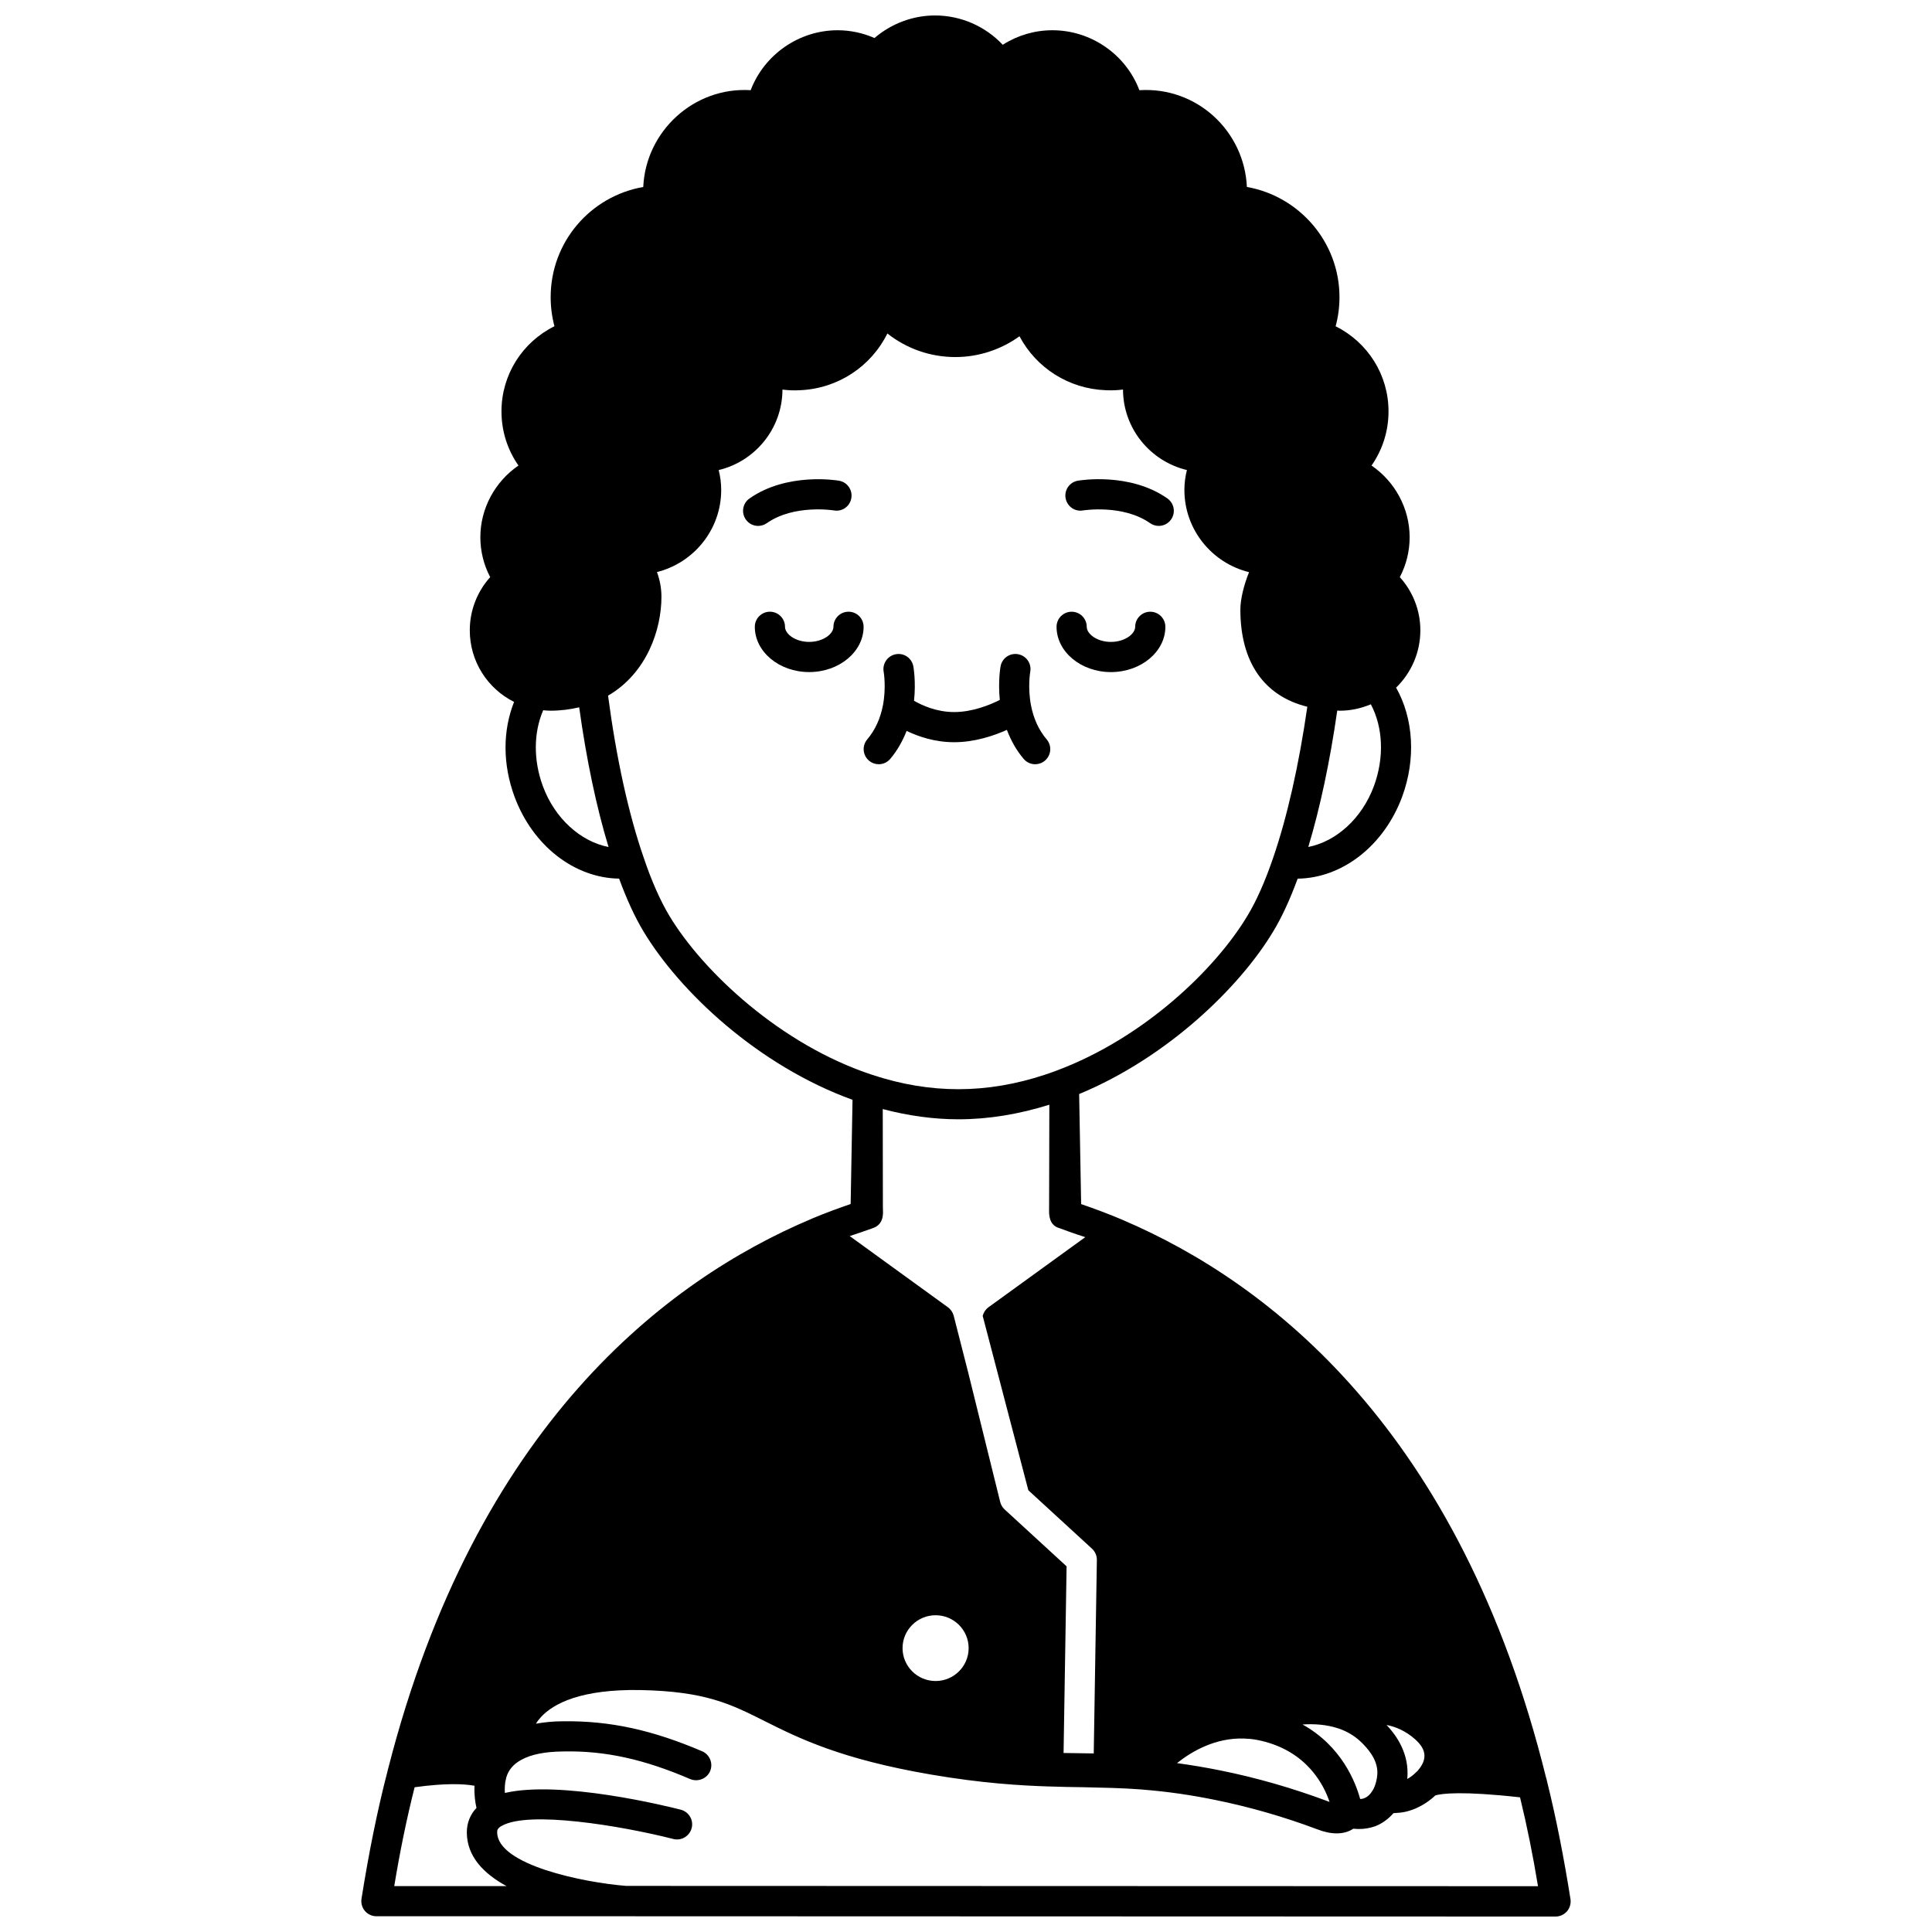 <?xml version="1.0" encoding="UTF-8"?>
<!-- Uploaded to: SVG Repo, www.svgrepo.com, Generator: SVG Repo Mixer Tools -->
<svg width="800px" height="800px" version="1.1" viewBox="144 144 512 512" xmlns="http://www.w3.org/2000/svg">
 <defs>
  <clipPath id="a">
   <path d="m239 148.09h322v503.81h-322z"/>
  </clipPath>
 </defs>
 <g clip-path="url(#a)">
  <path d="m553.96 616c0-0.078 0-0.121-0.039-0.199-0.039-0.199-0.078-0.398-0.16-0.559-22.75-92.207-73.371-131.31-112.04-147.86-0.121-0.039-0.238-0.121-0.359-0.16-3.535-1.508-7.176-2.856-10.848-4.125l-0.527-29.164c23.43-9.715 42.555-28.328 51.367-42.992 2.309-3.773 4.496-8.535 6.539-14.086 11.789-0.148 22.879-8.68 27.715-21.77 3.66-9.977 2.988-20.676-1.625-28.855 4.059-3.957 6.426-9.387 6.426-15.188 0-5.246-1.953-10.223-5.441-14.094 1.711-3.266 2.602-6.871 2.602-10.574 0-7.656-3.902-14.758-10.098-18.996 2.926-4.203 4.5-9.148 4.5-14.352 0-9.688-5.488-18.309-14.016-22.555 0.676-2.496 1.02-5.078 1.02-7.719 0-14.5-10.527-26.715-24.539-29.207-0.664-14.77-13.207-26.598-28.488-25.641-3.551-9.395-12.723-15.887-23.059-15.887-4.684 0-9.234 1.348-13.152 3.852-4.637-4.922-11.094-7.769-17.957-7.769-5.859 0-11.555 2.148-16.035 5.977-3.082-1.352-6.406-2.059-9.758-2.059-10.297 0-19.469 6.492-23.051 15.883-15.016-0.938-27.809 10.867-28.465 25.648-14.039 2.465-24.539 14.613-24.539 29.199 0 2.617 0.336 5.199 1.004 7.707-8.535 4.238-14.039 12.871-14.039 22.566 0 5.203 1.57 10.148 4.5 14.352-6.195 4.238-10.098 11.34-10.098 18.996 0 3.711 0.891 7.309 2.606 10.578-3.465 3.863-5.406 8.836-5.406 14.09 0 8.234 4.695 15.461 11.734 18.977-3.019 7.617-3.047 16.504 0.105 25.07 4.828 13.074 15.926 21.605 27.734 21.762 1.969 5.391 4.137 10.137 6.5 14.066 9.574 15.867 30.223 35.434 55.355 44.551l-0.496 27.617c-3.32 1.137-6.691 2.379-10.129 3.816-0.121 0.039-0.238 0.121-0.359 0.16-38.418 16.234-88.836 54.742-112.07 145.63-0.078 0.199-0.121 0.441-0.16 0.641-2.719 10.438-5 21.832-6.918 33.906-0.16 1.121 0.16 2.32 0.918 3.199 0.758 0.879 1.879 1.398 3.039 1.398h65.496 0.32l246.67 0.078c1.16 0 2.277-0.52 3.039-1.398 0.758-0.879 1.078-2.078 0.918-3.199-1.715-10.836-3.758-21.352-6.234-31.309zm-34.988-11.113c1.641 1.441 2.481 2.879 2.519 4.277 0.078 1.719-1.039 3.238-1.84 4.16-0.199 0.16-0.359 0.32-0.52 0.48-0.68 0.68-1.441 1.238-2.199 1.641 0.039-0.48 0.078-0.879 0.078-1.199 0.16-6.359-3.481-10.914-5.559-13.113 2.441 0.473 5.082 1.594 7.519 3.754zm-20.43-2.879c0.039 0 0.078 0.039 0.121 0.039 2.438 0.801 4.559 2.121 6.316 3.879 1.121 1.16 4.16 4.16 4.039 8.035-0.078 1.598-0.52 3.277-1.199 4.438-0.641 1.078-1.398 1.801-2.238 2.121-0.359 0.16-0.758 0.238-1.121 0.238-1.199-4.438-4.918-13.996-15.273-19.754 3.074-0.199 6.316 0.004 9.355 1.004zm-24.832 2.719h0.199 0.039c0.039 0.039 0.078 0.039 0.16 0.039 0.039-0.039 0.078-0.039 0.121 0 1.281 0.039 2.641 0.238 4 0.559 12.156 2.84 16.594 11.676 18.113 16.195-0.121-0.039-0.281-0.078-0.441-0.16-9.316-3.481-18.871-6.238-28.391-8.156-3.957-0.801-7.758-1.441-11.594-1.961 4.117-3.277 10.316-6.758 17.793-6.516zm24.676-272.42c0.23 0.004 0.445 0.039 0.676 0.039 2.856 0 5.629-0.613 8.227-1.699 3.234 6.094 3.598 14.09 0.82 21.664-3.188 8.633-10.051 14.711-17.398 16.145 3.129-10.367 5.742-22.691 7.676-36.148zm-210.53 20.008c-2.527-6.867-2.461-14.176 0.094-20.09 0.629 0.055 1.254 0.117 1.91 0.117 2.664 0 5.207-0.324 7.629-0.898 1.918 13.836 4.566 26.453 7.781 37.02-7.359-1.43-14.234-7.519-17.414-16.148zm33.582 34.469c-2.438-4.055-4.789-9.355-6.809-15.371-4.031-11.578-7.289-26.434-9.488-43.055 10.316-6.016 14.148-17.555 14.148-26.199 0-2.238-0.41-4.453-1.191-6.555 9.77-2.445 17.027-11.273 17.027-21.754 0-1.781-0.223-3.547-0.668-5.277 9.664-2.312 16.871-10.992 16.902-21.328 1.512 0.191 3.035 0.258 4.562 0.172 10.137-0.41 18.941-6.316 23.242-15.043 5.086 4.027 11.383 6.25 18.02 6.25 6.125 0 12.07-1.961 16.992-5.508 4.453 8.391 13.039 13.918 22.84 14.297 1.535 0.078 3.07 0.02 4.594-0.18 0.023 10.344 7.254 19.027 16.938 21.336-0.445 1.734-0.668 3.5-0.668 5.277 0 10.523 7.309 19.375 17.137 21.785-1.363 3.352-2.305 7.133-2.305 9.922 0 13.945 6.289 22.91 17.742 25.746-2.215 15.398-5.328 29.227-9.09 40.137-2.141 6.254-4.434 11.41-6.836 15.348-8.5 14.145-27.395 32.277-50.418 40.898-1.031 0.383-2.059 0.758-3.152 1.117-15.473 5.121-30.383 5.129-45.723 0.074-24.32-7.961-44.938-27.398-53.797-42.09zm53.797 82.707c2.027-0.648 2.957-2.297 2.75-4.984l-0.012-0.793-0.035-25.801c6.738 1.773 13.477 2.711 20.086 2.711 7.891 0 15.98-1.332 24.062-3.867l-0.062 26.852-0.008 0.977c-0.109 2.75 0.824 4.359 2.742 4.883 0.105 0.051 4.598 1.703 6.852 2.387l-25.672 18.594c-0.754 0.555-1.273 1.352-1.516 2.266l12.098 46.219 16.863 15.48c0.84 0.77 1.312 1.863 1.297 3.004l-0.828 51.258-7.996-0.117 0.801-49.465-16.418-15.074c-0.57-0.523-0.977-1.203-1.168-1.953l-8.453-34.188-3.879-15.195c-0.238-0.879-0.758-1.68-1.52-2.238l-26.031-18.871c2.121-0.68 4.184-1.434 6.047-2.082zm25.465 111.28c0 4.797-3.918 8.715-8.758 8.715s-8.758-3.918-8.758-8.715 3.918-8.715 8.758-8.715 8.758 3.918 8.758 8.715zm-152.22 63.059c1.52-9.238 3.32-17.992 5.398-26.191 8.117-1.121 12.996-0.918 15.875-0.398-0.121 2.277 0.16 4.32 0.52 5.879-1.68 1.758-2.559 4-2.559 6.477 0 6.359 4.477 10.957 10.516 14.234zm61.543-0.047h-0.078c-11.156-0.879-34.188-5.519-34.188-14.234 0-0.441 0-0.961 1.121-1.641h0.039c7.039-4.16 31.668-0.078 45.504 3.438 2.16 0.559 4.32-0.758 4.879-2.879 0.559-2.16-0.758-4.32-2.879-4.879-3.559-0.918-31.789-7.879-46.621-4.438-0.078-1.199-0.039-2.559 0.32-3.879 0-0.078 0.039-0.121 0.039-0.199 0.602-2.039 1.918-3.598 4.039-4.719 2.598-1.441 6.316-2.16 11.156-2.199 11.156-0.238 21.551 2.16 33.547 7.316 2.039 0.84 4.398-0.078 5.277-2.078 0.879-2.039-0.078-4.398-2.078-5.277-13.113-5.598-24.312-8.117-36.824-7.957-2.598 0-5.039 0.238-7.238 0.641 0.359-0.641 0.84-1.238 1.441-1.879 3.199-3.398 10.355-7.316 26.27-7.039 17.234 0.359 23.832 3.68 32.988 8.277 8.875 4.438 19.953 9.996 43.945 14.113 13.793 2.359 23.91 2.918 31.148 3.16h0.16c3.16 0.121 6.117 0.16 9.078 0.199 5.199 0.121 10.117 0.199 15.516 0.602 0.121 0.039 0.199 0.039 0.32 0.039 6.516 0.52 12.594 1.398 19.074 2.719 9.117 1.84 18.273 4.477 27.109 7.797 1.84 0.719 3.559 1.078 5.156 1.078 1.719 0 3.238-0.441 4.398-1.238 0.48 0.039 1 0.078 1.52 0.078 1.359 0 2.801-0.199 4.359-0.758 1.801-0.719 3.398-1.879 4.758-3.438 0.559-0.039 0.961-0.078 0.961-0.078 3.398-0.121 7.199-1.84 10.156-4.637 1.68-0.48 6.996-1.199 22.43 0.52 1.84 7.559 3.438 15.473 4.758 23.551z"/>
 </g>
 <path d="m431 279.27c0.102-0.012 10.566-1.691 17.781 3.371 0.699 0.492 1.5 0.727 2.297 0.727 1.258 0 2.5-0.59 3.273-1.703 1.266-1.805 0.832-4.297-0.977-5.57-9.957-6.992-23.172-4.801-23.73-4.707-2.172 0.375-3.625 2.434-3.254 4.609 0.371 2.172 2.43 3.664 4.609 3.273z"/>
 <path d="m347.22 282.64c7.215-5.066 17.672-3.383 17.781-3.371 2.199 0.387 4.238-1.082 4.609-3.254 0.375-2.18-1.082-4.25-3.258-4.621-0.555-0.098-13.773-2.273-23.73 4.707-1.809 1.266-2.242 3.758-0.977 5.57 0.777 1.109 2.016 1.703 3.273 1.703 0.797-0.008 1.602-0.246 2.301-0.734z"/>
 <path d="m368.87 306.11c-2.207 0-4 1.789-4 4 0 1.887-2.75 4-6.438 4-3.664 0-6.398-2.109-6.398-4 0-2.211-1.793-4-4-4-2.207 0-4 1.789-4 4 0 6.613 6.457 11.996 14.395 11.996 7.961 0 14.434-5.383 14.434-11.996 0.004-2.211-1.785-4-3.992-4z"/>
 <path d="m438.4 322.11c7.961 0 14.434-5.383 14.434-11.996 0-2.211-1.793-4-4-4-2.207 0-4 1.789-4 4 0 1.887-2.75 4-6.438 4-3.664 0-6.398-2.109-6.398-4 0-2.211-1.793-4-4-4s-4 1.789-4 4c0.008 6.613 6.469 11.996 14.402 11.996z"/>
 <path d="m379.92 345.12c1.844-2.176 3.262-4.68 4.34-7.422 3.098 1.492 7.469 2.996 12.602 2.996 5.481 0 10.508-1.715 13.977-3.266 1.082 2.848 2.539 5.445 4.445 7.688 0.793 0.934 1.914 1.414 3.051 1.414 0.914 0 1.832-0.312 2.582-0.949 1.684-1.426 1.891-3.949 0.465-5.637-2.074-2.438-3.477-5.484-4.16-9.031-0.906-4.762-0.215-8.781-0.195-8.883 0.398-2.168-1.027-4.25-3.195-4.652-2.188-0.414-4.262 1.02-4.668 3.191-0.035 0.188-0.703 3.953-0.203 8.922-2.598 1.305-7.223 3.211-12.094 3.211-4.641 0-8.496-1.758-10.637-2.992 0.543-5.074-0.152-8.953-0.188-9.141-0.406-2.168-2.484-3.606-4.652-3.188-2.168 0.398-3.598 2.484-3.207 4.648 0.008 0.039 0.715 4.082-0.191 8.871-0.688 3.559-2.086 6.602-4.164 9.043-1.426 1.688-1.219 4.211 0.465 5.637 0.75 0.637 1.672 0.949 2.582 0.949 1.129 0.004 2.254-0.477 3.047-1.41z"/>
</svg>